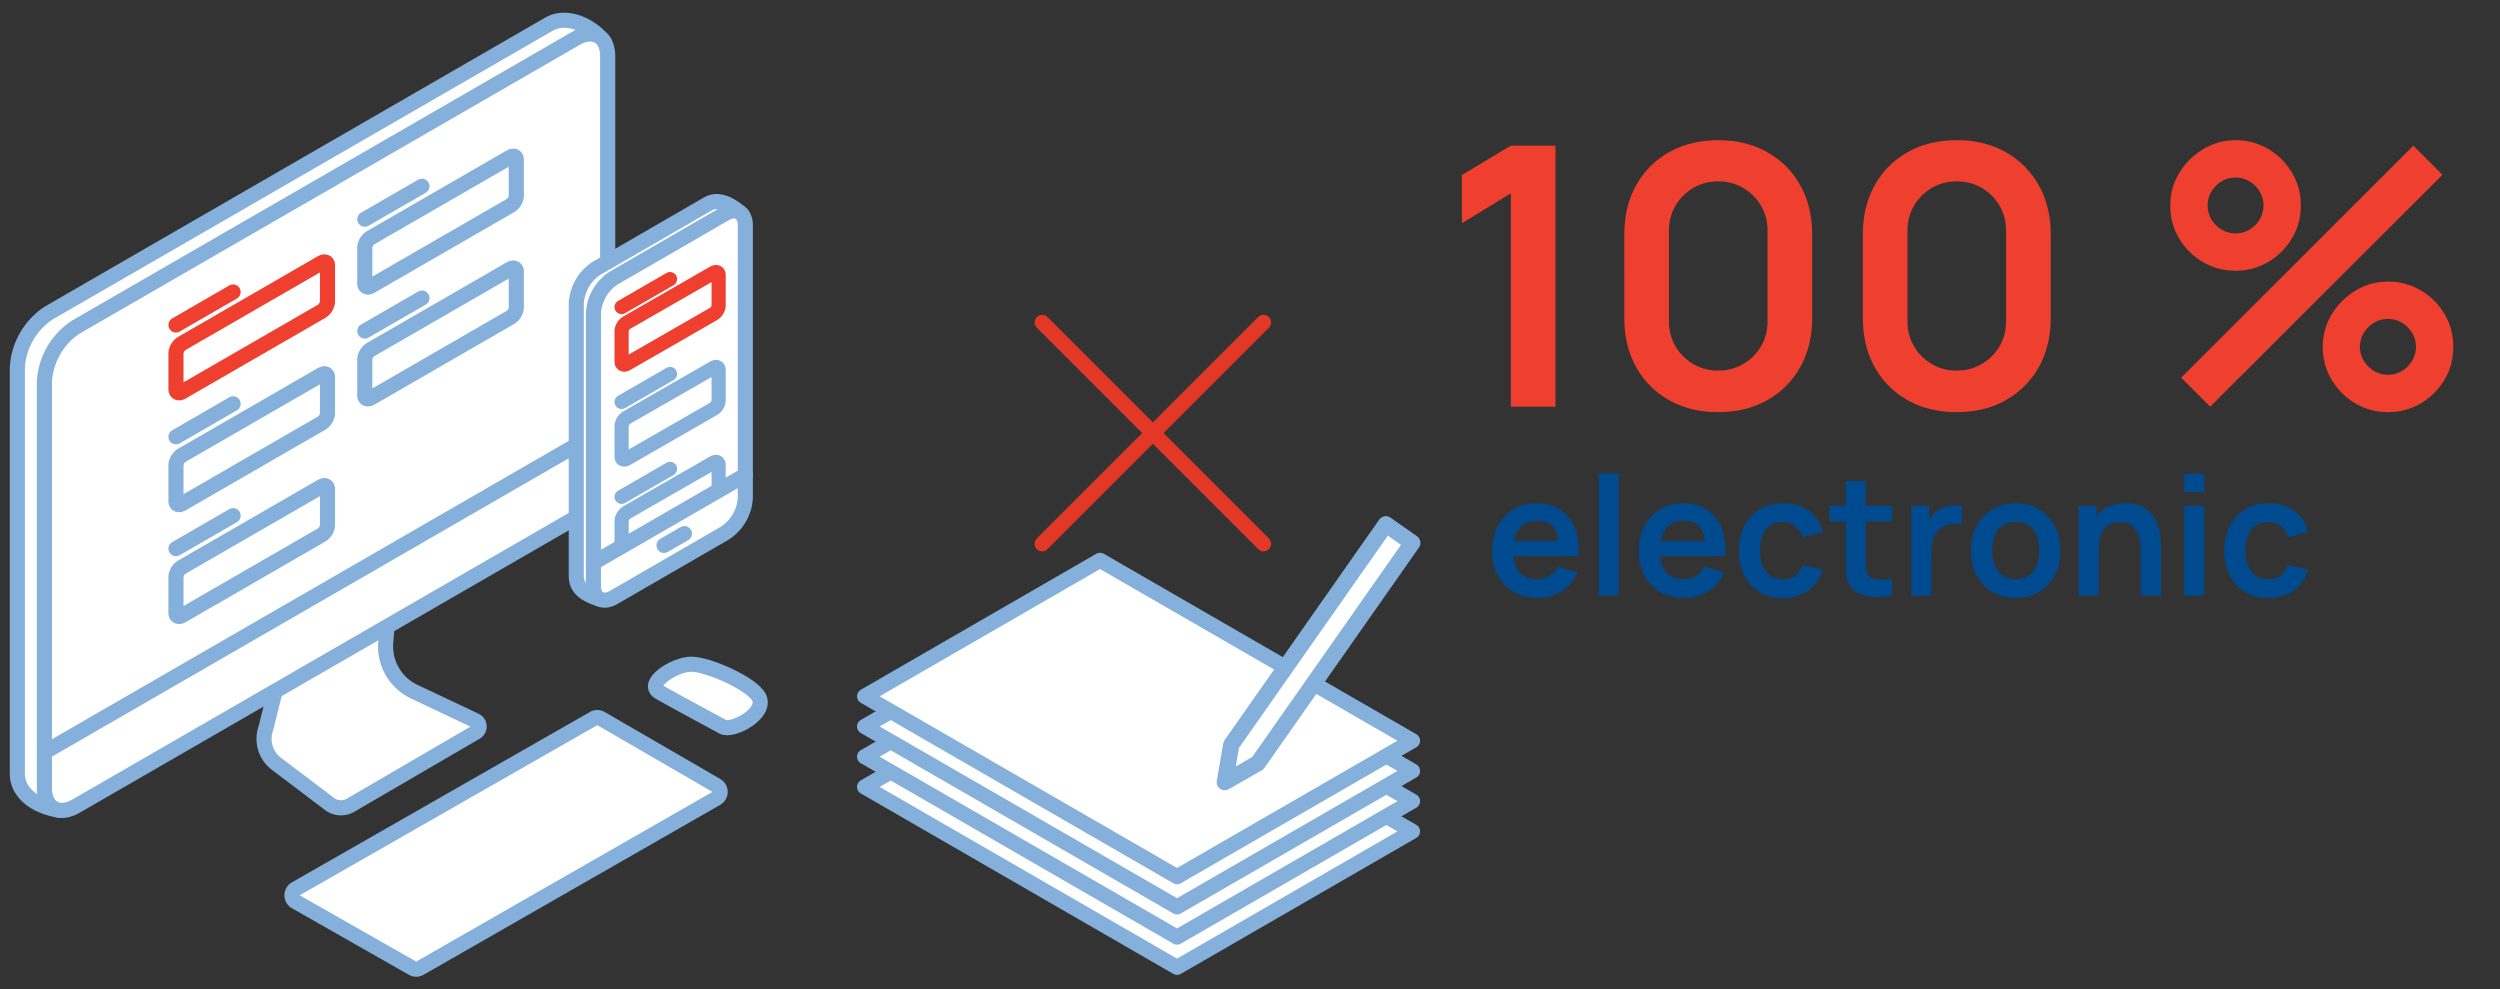 <svg version="1.1" id="Vrstva_1" xmlns="http://www.w3.org/2000/svg" x="0" y="0" viewBox="0 0 331 131" style="enable-background:new 0 0 331 131" xml:space="preserve"><rect x="0" y="0" width="331" height="131" fill="#333333" stroke="none"/><style>.st0,.st1,.st7,.st9{fill:#fff;stroke:#85b0db;stroke-width:2;stroke-linecap:round;stroke-linejoin:round}.st1,.st7,.st9{fill:none}.st7,.st9{stroke-width:1.873}.st9{stroke:#e33826;stroke-width:2}.st10{enable-background:new}.st11{fill:#004a8f}.st12{fill:#ef402f}</style><g id="Group_3394" transform="translate(-240 -11997.983)"><g id="Group_3300" transform="translate(173.578 11954.99)"><g id="Group_3055_2_"><path id="Path_5275_3_" class="st0" d="M143.304 102.381a9.305 9.305 0 0 1-4.19 7.256l-64.715 40.638c-3.031-.394-5.682-2.174-5.682-4.834V91.669a9.302 9.302 0 0 1 4.191-7.256l66.2-38.221c2.3-1.331 5.569.074 7.3 2.349l-3.104 53.84z"/><path id="Path_5276_3_" class="st0" d="m117.492 128.048.468-5.866-14.061 8.087-2.266 9.116a4.156 4.156 0 0 0 1.339 4.7l7.075 5.353a2.514 2.514 0 0 0 2.782.168l16.593-9.665a.876.876 0 0 0-.067-1.548l-7.872-3.721a6.643 6.643 0 0 1-3.991-6.624z"/><path id="Path_5277_3_" class="st0" d="M146.881 104.243a9.305 9.305 0 0 1-4.19 7.256l-66.2 38.221c-2.3 1.331-4.191.243-4.191-2.417V93.535a9.289 9.289 0 0 1 4.191-7.255l66.2-38.222c2.3-1.33 4.19-.243 4.19 2.417v53.768z"/><path id="Path_5278_3_" class="st0" d="m105.579 162.382 15.464 8.8a.981.981 0 0 0 .97 0l39.262-22.493a.978.978 0 0 0 0-1.7l-15.288-8.859a.973.973 0 0 0-.976 0l-39.437 22.551a.979.979 0 0 0 0 1.7l.005.001z"/><path id="Line_195_3_" class="st1" d="m72.298 142.597 74.583-43.06"/><path id="Path_5279_3_" class="st0" d="M153.725 134.633c1.832 1.056 7.172 3.921 8.4 4.594s5.778-1.692 4.819-3.842c-.81-1.817-6.724-4.429-8.965-4.451s-6.198 2.578-4.254 3.699z"/></g></g><g id="Group_3305" transform="translate(-244.061 11764.953)"><g id="Group_3302" transform="translate(506.06 266.048)"><path id="Path_5402" d="M20.548 8.221 2.113 18.861c-.449.26-.814.106-.814-.344v-4.8a1.692 1.692 0 0 1 .814-1.283L20.548 1.79c.45-.26.814-.106.814.344v4.8a1.685 1.685 0 0 1-.814 1.287z" style="fill:#fff;stroke:#ef402f;stroke-width:2;stroke-linecap:round;stroke-linejoin:round"/><path id="Line_253" style="fill:none;stroke:#ef402f;stroke-width:2;stroke-linecap:round;stroke-linejoin:round" d="M1.299 10.008 8.864 5.64"/></g><g id="Group_3303" transform="translate(506.06 280.855)"><path id="Path_5403" class="st0" d="M20.548 8.218 2.113 18.862c-.449.26-.814.106-.814-.344v-4.8a1.692 1.692 0 0 1 .814-1.283L20.548 1.791c.45-.26.814-.106.814.344v4.8a1.688 1.688 0 0 1-.814 1.283z"/><path id="Line_254" class="st1" d="M1.299 10.008 8.864 5.64"/></g><g id="Group_3304" transform="translate(506.06 295.662)"><path id="Path_5404" class="st0" d="M20.548 8.218 2.113 18.862c-.449.26-.814.106-.814-.344v-4.8a1.692 1.692 0 0 1 .814-1.283L20.548 1.791c.45-.26.814-.106.814.344v4.8a1.688 1.688 0 0 1-.814 1.283z"/><path id="Line_255" class="st1" d="M1.299 10.008 8.864 5.64"/></g></g><g id="Group_3306" transform="translate(-219.061 11750.953)"><g id="Group_3302-2" transform="translate(506.06 266.048)"><path id="Path_5402-2" class="st0" d="M20.548 8.221 2.113 18.861c-.449.26-.814.106-.814-.344v-4.8a1.692 1.692 0 0 1 .814-1.283L20.548 1.79c.45-.26.814-.106.814.344v4.8a1.685 1.685 0 0 1-.814 1.287z"/><path id="Line_253-2" class="st1" d="M1.299 10.008 8.864 5.64"/></g><g id="Group_3303-2" transform="translate(506.06 280.855)"><path id="Path_5403-2" class="st0" d="M20.548 8.218 2.113 18.862c-.449.26-.814.106-.814-.344v-4.8a1.692 1.692 0 0 1 .814-1.283L20.548 1.791c.45-.26.814-.106.814.344v4.8a1.688 1.688 0 0 1-.814 1.283z"/><path id="Line_254-2" class="st1" d="M1.299 10.008 8.864 5.64"/></g></g><g id="Group_3308" transform="translate(-97.059 11483.361)"><g id="Group_3058_1_"><path id="Path_5302_1_" class="st0" d="M433.469 579.24a5.959 5.959 0 0 1-2.682 4.654l-14.23 10.075c-1.929-.578-3.2-1.392-3.2-3.1v-36.07a5.962 5.962 0 0 1 2.682-4.654l14.749-8.527c1.475-.852 3.239.225 4.465 1.357l-1.784 36.265z"/><path id="Path_5303_1_" class="st0" d="M435.739 580.538a5.959 5.959 0 0 1-2.682 4.654l-14.748 8.529c-1.475.851-2.682.15-2.682-1.557V556.09a5.955 5.955 0 0 1 2.682-4.654l14.748-8.529c1.475-.852 2.682-.152 2.682 1.557v36.074z"/><path id="Line_214_1_" class="st1" d="m424.978 586.832 2.698-1.558"/><path id="Line_213_1_" class="st1" d="m415.627 589.141 20.112-11.625"/></g><g id="Group_3307"><g id="Group_3302-3"><path id="Path_5402-3" d="m431.511 556.202-11.463 6.588c-.381.22-.69.093-.69-.292v-4.069c.045-.452.301-.856.69-1.089l11.468-6.588c.381-.22.691-.093.691.293v4.068a1.433 1.433 0 0 1-.696 1.089z" style="fill:#fff;stroke:#ef402f;stroke-width:1.873;stroke-linecap:round;stroke-linejoin:round"/><path id="Line_253-3" style="fill:none;stroke:#ef402f;stroke-width:1.873;stroke-linecap:round;stroke-linejoin:round" d="m419.355 555.277 6.419-3.706"/></g><g id="Group_3303-3"><path id="Path_5403-3" d="m431.511 568.769-11.463 6.588c-.381.22-.69.094-.69-.292v-4.069c.045-.452.301-.856.69-1.089l11.468-6.588c.381-.22.691-.094.691.292v4.069a1.433 1.433 0 0 1-.696 1.089z" style="fill:#fff;stroke:#85b0db;stroke-width:1.873;stroke-linecap:round;stroke-linejoin:round"/><path id="Line_254-3" class="st7" d="m419.355 567.84 6.419-3.706"/></g><g id="Group_3304-2"><path id="Path_5404-2" class="st7" d="M419.358 586.997v-3.441c.045-.452.301-.855.69-1.089l11.468-6.587c.381-.22.691-.094.691.292v3.4"/><path id="Line_255-2" class="st7" d="m419.355 580.405 6.419-3.706"/></g></g></g><g id="Group_3309" transform="translate(166.775 11982.516)"><path id="Path_5427" class="st0" d="m218.869 101.653-31.175 18 41.372 23.888 31.175-18-41.372-23.888z"/><path id="Path_5426" class="st0" d="m218.869 97.654-31.175 18 41.372 23.888 31.175-18-41.372-23.888z"/><path id="Path_5425" class="st0" d="m218.869 93.654-31.175 18 41.372 23.888 31.175-18-41.372-23.888z"/><path id="Path_5382" class="st0" d="m218.869 89.653-31.175 18 41.372 23.888 31.175-18-41.372-23.888z"/><path id="Path_5383" d="m239.753 116.519-4.366 2.5.862-4.956 20.464-29.176 3.5 2.457-20.46 29.175z" style="fill:#fff;stroke:#85b0db;stroke-width:2.153;stroke-linecap:round;stroke-linejoin:round"/><path id="Line_233" class="st9" d="m240.523 87.47-29.316-29.316"/><path id="Line_234" class="st9" d="m211.207 87.47 29.316-29.316"/></g></g><g class="st10"><path class="st11" d="M203.62 79.176c-1.203 0-2.259-.262-3.168-.781-.909-.521-1.619-1.244-2.129-2.168s-.765-1.986-.765-3.189c0-1.299.25-2.426.748-3.383.499-.957 1.192-1.699 2.079-2.227.888-.529 1.914-.793 3.08-.793 1.232 0 2.279.289 3.141.863.861.576 1.502 1.389 1.92 2.438s.575 2.283.473 3.707h-2.629v-.969c-.008-1.291-.235-2.232-.683-2.826s-1.151-.891-2.111-.891c-1.086 0-1.893.334-2.42 1.006-.528.67-.792 1.652-.792 2.941 0 1.203.264 2.135.792 2.795.527.66 1.298.99 2.31.99.652 0 1.216-.145 1.688-.436.474-.289.838-.709 1.095-1.258l2.618.791c-.455 1.07-1.157 1.902-2.106 2.498a5.8 5.8 0 0 1-3.141.892zm-4.092-5.533v-2.002h8.173v2.002h-8.173zM211.683 78.846v-16.17h2.651v16.17h-2.651zM223.034 79.176c-1.202 0-2.259-.262-3.168-.781-.909-.521-1.618-1.244-2.128-2.168s-.765-1.986-.765-3.189c0-1.299.249-2.426.748-3.383.498-.957 1.191-1.699 2.079-2.227.887-.529 1.914-.793 3.08-.793 1.231 0 2.278.289 3.141.863.861.576 1.501 1.389 1.919 2.438s.576 2.283.473 3.707h-2.629v-.969c-.007-1.291-.234-2.232-.682-2.826s-1.151-.891-2.112-.891c-1.085 0-1.892.334-2.42 1.006-.527.67-.792 1.652-.792 2.941 0 1.203.265 2.135.792 2.795.528.66 1.298.99 2.311.99.652 0 1.215-.145 1.688-.436.473-.289.837-.709 1.094-1.258l2.618.791c-.454 1.07-1.156 1.902-2.106 2.498a5.795 5.795 0 0 1-3.141.892zm-4.092-5.533v-2.002h8.173v2.002h-8.173zM236.036 79.176c-1.225 0-2.27-.273-3.135-.82s-1.527-1.293-1.985-2.238c-.459-.945-.691-2.016-.699-3.213.008-1.217.248-2.297.721-3.238.474-.943 1.146-1.684 2.019-2.223s1.91-.809 3.113-.809c1.349 0 2.491.34 3.427 1.018.935.68 1.545 1.605 1.831 2.777l-2.64.715c-.206-.637-.547-1.135-1.023-1.49s-1.02-.533-1.628-.533c-.689 0-1.258.164-1.705.49s-.777.775-.99 1.348c-.213.57-.318 1.221-.318 1.945 0 1.131.253 2.043.759 2.74s1.258 1.045 2.255 1.045c.704 0 1.26-.162 1.667-.484.406-.322.713-.787.918-1.396l2.706.605c-.367 1.209-1.009 2.139-1.925 2.787-.919.65-2.041.974-3.368.974zM242.218 69.045v-2.08h8.283v2.08h-8.283zm8.283 9.801c-.785.146-1.553.211-2.305.191-.752-.018-1.425-.156-2.019-.418a2.76 2.76 0 0 1-1.353-1.236c-.271-.514-.415-1.039-.43-1.574s-.021-1.139-.021-1.814V63.666h2.64V73.84c0 .477.006.895.017 1.254s.086.652.226.881c.264.439.686.686 1.265.736s1.239.021 1.98-.088v2.223zM253.063 78.846V66.965h2.343v2.893l-.285-.373c.146-.396.343-.758.588-1.084.246-.326.541-.596.886-.809a3.78 3.78 0 0 1 .974-.467c.355-.113.721-.184 1.095-.209s.736-.01 1.089.049v2.475c-.353-.102-.758-.135-1.216-.098s-.871.164-1.237.385a2.693 2.693 0 0 0-.896.758c-.231.309-.401.658-.512 1.051s-.165.816-.165 1.271v6.039h-2.664zM266.869 79.176c-1.188 0-2.227-.268-3.113-.803a5.46 5.46 0 0 1-2.062-2.217c-.488-.943-.731-2.025-.731-3.252 0-1.246.249-2.338.748-3.277a5.501 5.501 0 0 1 2.079-2.199c.887-.529 1.914-.793 3.08-.793 1.195 0 2.236.268 3.124.803a5.506 5.506 0 0 1 2.067 2.217c.491.943.737 2.025.737 3.25 0 1.232-.248 2.32-.742 3.262a5.501 5.501 0 0 1-2.074 2.211c-.887.532-1.925.798-3.113.798zm0-2.487c1.056 0 1.84-.352 2.354-1.057.514-.703.771-1.613.771-2.729 0-1.15-.261-2.068-.781-2.754s-1.302-1.029-2.343-1.029c-.712 0-1.297.16-1.755.479s-.798.764-1.018 1.332-.33 1.225-.33 1.973c0 1.152.263 2.07.787 2.756.523.686 1.296 1.029 2.315 1.029zM275.195 78.846V66.965h2.365v3.686h.319v8.195h-2.684zm8.24 0v-5.721c0-.373-.025-.787-.077-1.242s-.171-.893-.357-1.314-.466-.77-.836-1.041c-.37-.27-.871-.406-1.502-.406-.337 0-.671.055-1.001.166-.33.109-.629.299-.896.566s-.482.633-.644 1.1c-.161.465-.241 1.061-.241 1.787l-1.573-.672c0-1.012.196-1.928.588-2.75.393-.82.97-1.475 1.733-1.963.762-.488 1.701-.73 2.815-.73.88 0 1.606.146 2.178.439.572.293 1.027.668 1.364 1.121.337.455.587.939.748 1.453s.266.998.313 1.457.071.83.071 1.117v6.633h-2.683zM289.198 65.162V62.73h2.651v2.432h-2.651zm0 13.684V66.965h2.651v11.881h-2.651zM300.309 79.176c-1.226 0-2.271-.273-3.136-.82s-1.527-1.293-1.985-2.238-.691-2.016-.698-3.213c.007-1.217.247-2.297.721-3.238a5.401 5.401 0 0 1 2.019-2.223c.872-.539 1.91-.809 3.112-.809 1.35 0 2.492.34 3.427 1.018.935.68 1.546 1.605 1.832 2.777l-2.641.715c-.205-.637-.546-1.135-1.022-1.49a2.66 2.66 0 0 0-1.628-.533c-.689 0-1.258.164-1.705.49-.448.326-.777.775-.99 1.348-.213.57-.319 1.221-.319 1.945 0 1.131.253 2.043.759 2.74.507.697 1.258 1.045 2.256 1.045.703 0 1.259-.162 1.666-.484s.713-.787.919-1.396l2.706.605c-.367 1.209-1.009 2.139-1.926 2.787-.918.65-2.04.974-3.367.974z"/></g><g class="st10"><path class="st12" d="M200.039 53.845V25.597l-6.48 3.96v-6.384l6.48-3.888h5.904v34.56h-5.904zM227.494 54.565c-2.447 0-4.607-.524-6.479-1.571a11.196 11.196 0 0 1-4.38-4.381c-1.049-1.871-1.572-4.031-1.572-6.479V30.998c0-2.448.523-4.608 1.572-6.48 1.048-1.872 2.508-3.332 4.38-4.38s4.032-1.572 6.479-1.572c2.448 0 4.604.524 6.468 1.572a11.308 11.308 0 0 1 4.381 4.38c1.056 1.872 1.584 4.032 1.584 6.48v11.136c0 2.448-.528 4.608-1.584 6.479a11.31 11.31 0 0 1-4.381 4.381c-1.863 1.047-4.02 1.571-6.468 1.571zm0-5.496c1.216 0 2.32-.291 3.312-.876.991-.584 1.775-1.367 2.352-2.352s.864-2.084.864-3.3V30.565c0-1.231-.288-2.34-.864-3.323a6.502 6.502 0 0 0-2.352-2.353c-.992-.584-2.097-.876-3.312-.876s-2.32.292-3.312.876a6.505 6.505 0 0 0-2.353 2.353c-.576.983-.863 2.092-.863 3.323v11.977c0 1.216.287 2.315.863 3.3s1.36 1.768 2.353 2.352c.992.584 2.096.875 3.312.875zM259.078 54.565c-2.448 0-4.608-.524-6.48-1.571a11.196 11.196 0 0 1-4.38-4.381c-1.048-1.871-1.572-4.031-1.572-6.479V30.998c0-2.448.524-4.608 1.572-6.48s2.508-3.332 4.38-4.38 4.032-1.572 6.48-1.572 4.604.524 6.468 1.572c1.863 1.048 3.324 2.508 4.38 4.38s1.584 4.032 1.584 6.48v11.136c0 2.448-.528 4.608-1.584 6.479a11.308 11.308 0 0 1-4.38 4.381c-1.864 1.047-4.02 1.571-6.468 1.571zm0-5.496c1.216 0 2.319-.291 3.312-.876.992-.584 1.776-1.367 2.353-2.352s.863-2.084.863-3.3V30.565c0-1.231-.287-2.34-.863-3.323-.576-.984-1.36-1.769-2.353-2.353s-2.096-.876-3.312-.876c-1.217 0-2.32.292-3.312.876s-1.775 1.368-2.352 2.353c-.576.983-.864 2.092-.864 3.323v11.977c0 1.216.288 2.315.864 3.3s1.359 1.768 2.352 2.352c.992.584 2.095.875 3.312.875zM295.989 35.845c-1.584 0-3.032-.388-4.345-1.164a8.792 8.792 0 0 1-3.132-3.12c-.776-1.304-1.164-2.756-1.164-4.355 0-1.568.4-3.008 1.2-4.32a9.167 9.167 0 0 1 3.168-3.144 8.18 8.18 0 0 1 4.272-1.177c1.584 0 3.027.389 4.332 1.164a8.93 8.93 0 0 1 3.132 3.12c.783 1.305 1.176 2.756 1.176 4.356s-.393 3.052-1.176 4.355a8.913 8.913 0 0 1-3.132 3.12c-1.303.778-2.747 1.165-4.331 1.165zm-3.36 18-3.84-3.84 30.744-30.72 3.84 3.863-30.744 30.697zm3.36-22.944c.672 0 1.287-.168 1.848-.504a3.852 3.852 0 0 0 1.344-1.344c.336-.56.504-1.176.504-1.848s-.168-1.288-.504-1.849a3.86 3.86 0 0 0-1.344-1.344c-.561-.336-1.176-.504-1.848-.504s-1.288.168-1.849.504a3.86 3.86 0 0 0-1.344 1.344c-.336.561-.504 1.177-.504 1.849s.168 1.288.504 1.848a3.852 3.852 0 0 0 1.344 1.344 3.53 3.53 0 0 0 1.849.504zm20.184 23.664c-1.584 0-3.028-.388-4.332-1.164a8.913 8.913 0 0 1-3.132-3.12c-.784-1.304-1.176-2.756-1.176-4.355 0-1.568.399-3.008 1.2-4.32a9.167 9.167 0 0 1 3.168-3.144 8.176 8.176 0 0 1 4.271-1.176c1.584 0 3.032.388 4.344 1.163a8.81 8.81 0 0 1 3.133 3.12c.775 1.305 1.164 2.757 1.164 4.356s-.389 3.052-1.164 4.355a8.779 8.779 0 0 1-3.133 3.12c-1.311.777-2.759 1.165-4.343 1.165zm0-4.943c.656 0 1.268-.168 1.836-.504a3.824 3.824 0 0 0 1.356-1.345c.336-.56.504-1.176.504-1.848s-.168-1.288-.504-1.848c-.336-.561-.788-1.009-1.356-1.345s-1.18-.504-1.836-.504c-.672 0-1.288.168-1.848.504a3.94 3.94 0 0 0-1.356 1.345c-.344.56-.516 1.176-.516 1.848s.172 1.288.516 1.848a3.966 3.966 0 0 0 1.356 1.345c.56.336 1.176.504 1.848.504z"/></g></svg>